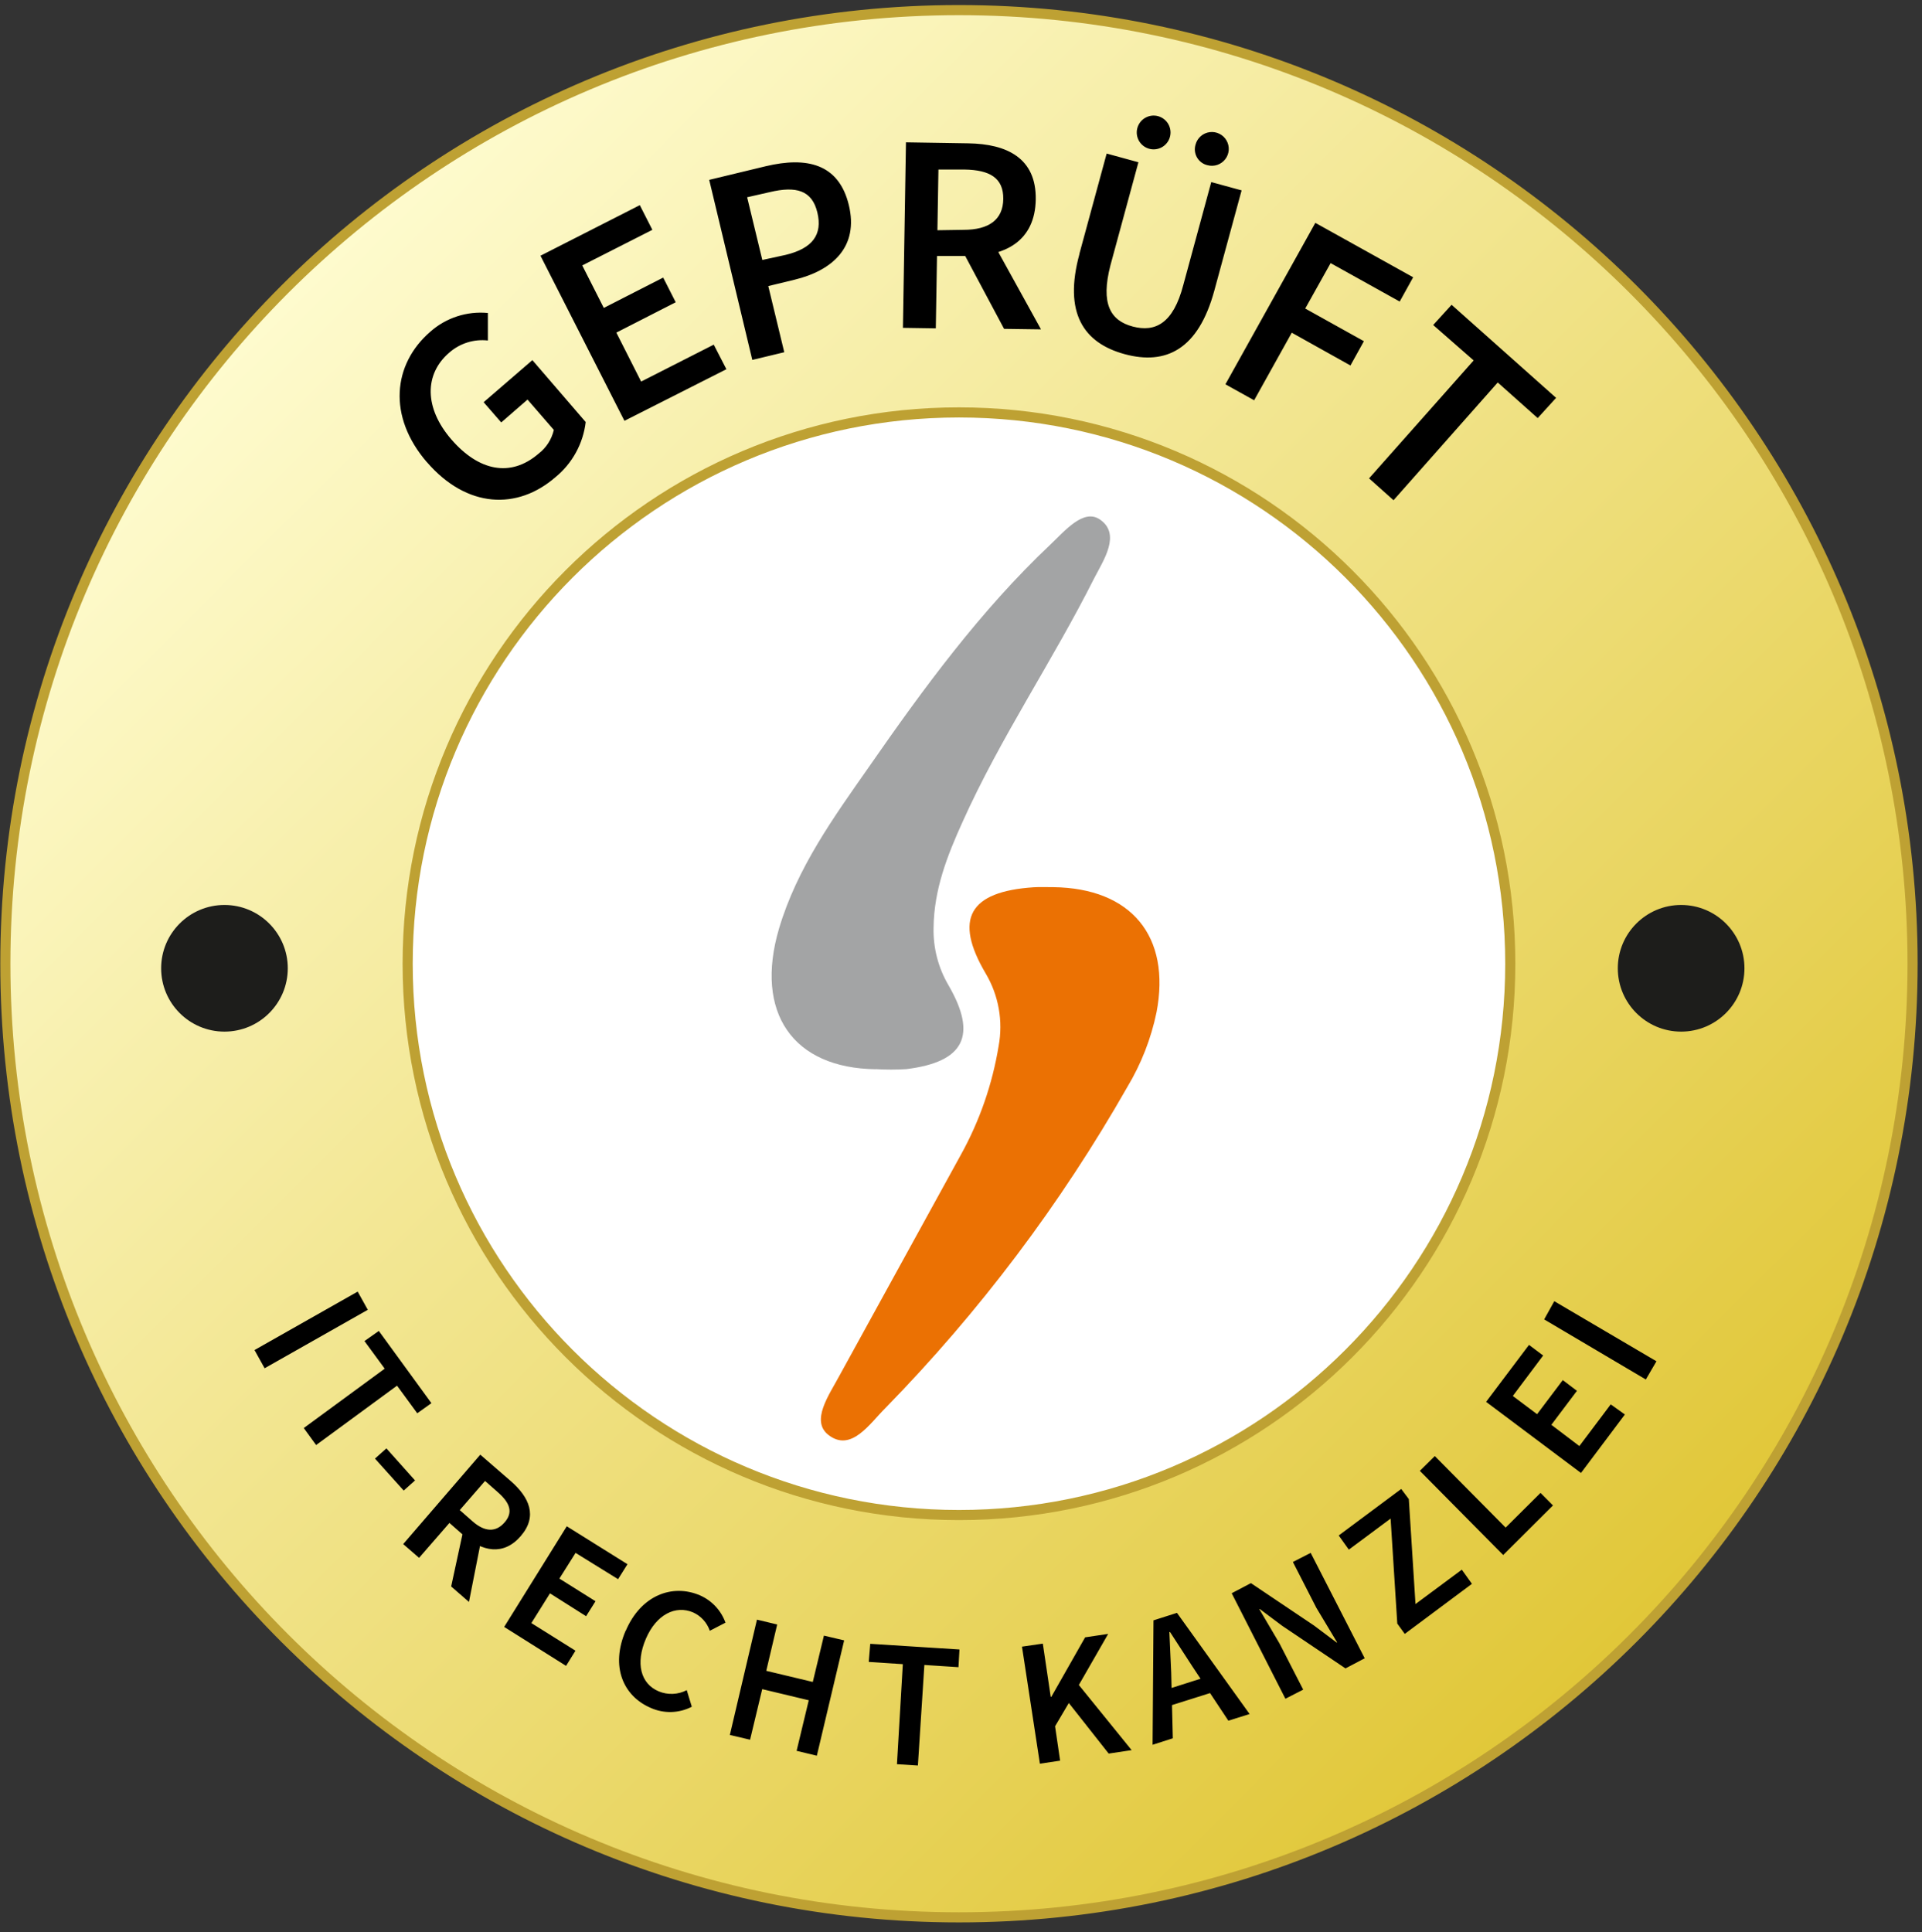 <svg width="190" height="191" viewBox="0 0 190 191" fill="none" xmlns="http://www.w3.org/2000/svg">
<rect x="0" y="0" width="190" height="191" fill="#333333" stroke="none"/>
<path d="M94.799 189.54C146.863 189.54 189.069 147.334 189.069 95.27C189.069 43.206 146.863 1 94.799 1C42.735 1 0.529 43.206 0.529 95.27C0.529 147.334 42.735 189.54 94.799 189.54Z" fill="url(#paint0_linear_8104_65918)" stroke="#BEA133"/>
<path d="M94.799 149.77C124.898 149.77 149.299 125.369 149.299 95.269C149.299 65.17 124.898 40.77 94.799 40.77C64.699 40.77 40.299 65.17 40.299 95.269C40.299 125.369 64.699 149.77 94.799 149.77Z" fill="white" stroke="#BEA133"/>
<path d="M22.189 101.981C25.646 101.981 28.449 99.178 28.449 95.721C28.449 92.264 25.646 89.461 22.189 89.461C18.732 89.461 15.929 92.264 15.929 95.721C15.929 99.178 18.732 101.981 22.189 101.981Z" fill="#1D1D1B"/>
<path d="M166.189 101.981C169.646 101.981 172.449 99.178 172.449 95.721C172.449 92.264 169.646 89.461 166.189 89.461C162.732 89.461 159.929 92.264 159.929 95.721C159.929 99.178 162.732 101.981 166.189 101.981Z" fill="#1D1D1B"/>
<path d="M42.209 45.7C38.289 41.16 38.839 36 42.529 32.8C43.3 32.114 44.204 31.595 45.185 31.275C46.166 30.955 47.202 30.841 48.229 30.94V33.66C47.541 33.583 46.845 33.65 46.185 33.858C45.526 34.067 44.917 34.412 44.399 34.87C41.939 36.99 41.929 40.33 44.619 43.44C47.309 46.55 50.469 47.24 53.249 44.84C54.005 44.258 54.536 43.431 54.749 42.5L52.149 39.5L49.549 41.76L47.809 39.76L52.629 35.6L57.899 41.72C57.646 43.861 56.57 45.819 54.899 47.18C51.159 50.42 46.169 50.28 42.199 45.68L42.209 45.7ZM53.429 25.28L63.249 20.28L64.489 22.72L57.559 26.24L59.689 30.44L65.559 27.44L66.799 29.88L60.929 32.88L63.379 37.72L70.559 34.07L71.809 36.5L61.729 41.6L53.429 25.28ZM70.109 17.78L75.709 16.43C79.709 15.48 82.909 16.15 83.909 20.26C84.909 24.37 82.349 26.74 78.509 27.66L75.949 28.28L77.529 34.82L74.369 35.58L70.109 17.78ZM77.659 25.2C80.319 24.56 81.329 23.2 80.799 21C80.269 18.8 78.699 18.37 76.059 19L73.859 19.5L75.359 25.7L77.659 25.2ZM89.559 14.07L95.729 14.17C99.529 14.23 102.449 15.62 102.389 19.71C102.329 23.8 99.389 25.39 95.549 25.31H92.629L92.509 32.46L89.259 32.41L89.559 14.07ZM95.259 22.72C97.759 22.72 99.159 21.72 99.179 19.66C99.199 17.6 97.859 16.8 95.349 16.76H92.769L92.669 22.76L95.259 22.72ZM94.959 24.45L97.359 22.51L102.909 32.56L99.259 32.51L94.959 24.45ZM106.699 25.11L109.399 15.18L112.539 16.04L109.779 26.2C108.779 30.04 109.779 31.7 111.979 32.28C114.179 32.86 115.979 32.01 116.979 28.16L119.739 18L122.739 18.82L120.039 28.74C118.459 34.54 115.269 36.12 111.179 35.01C107.089 33.9 105.129 30.91 106.709 25.11H106.699ZM112.419 12.71C112.471 12.492 112.566 12.287 112.698 12.106C112.831 11.926 112.999 11.774 113.192 11.66C113.384 11.545 113.598 11.471 113.82 11.441C114.042 11.411 114.268 11.426 114.484 11.485C114.7 11.544 114.902 11.646 115.078 11.785C115.254 11.924 115.4 12.096 115.508 12.293C115.616 12.489 115.683 12.705 115.705 12.928C115.728 13.151 115.705 13.376 115.639 13.59C115.511 14.004 115.227 14.352 114.847 14.56C114.467 14.768 114.021 14.821 113.604 14.707C113.186 14.592 112.829 14.32 112.608 13.948C112.387 13.575 112.319 13.132 112.419 12.71ZM118.189 14.28C118.276 13.962 118.455 13.676 118.705 13.459C118.954 13.242 119.262 13.104 119.59 13.063C119.918 13.021 120.25 13.078 120.546 13.226C120.842 13.373 121.087 13.605 121.251 13.892C121.414 14.179 121.489 14.508 121.466 14.837C121.443 15.167 121.322 15.482 121.12 15.743C120.917 16.004 120.642 16.199 120.328 16.304C120.015 16.408 119.678 16.418 119.359 16.33C119.143 16.28 118.94 16.186 118.763 16.053C118.585 15.921 118.437 15.753 118.327 15.561C118.217 15.368 118.148 15.155 118.124 14.935C118.101 14.715 118.123 14.492 118.189 14.28ZM130.029 22.03L139.699 27.41L138.369 29.81L131.539 26.01L129.029 30.5L134.829 33.73L133.499 36.13L127.699 32.89L123.979 39.57L121.139 37.99L130.029 22.03ZM145.679 35.63L141.679 32.13L143.499 30.13L153.829 39.33L152.009 41.33L148.059 37.81L137.759 49.45L135.339 47.29L145.679 35.63ZM35.359 127.68L36.359 129.48L26.159 135.26L25.159 133.46L35.359 127.68ZM38.029 135.3L36.029 132.57L37.449 131.57L42.649 138.71L41.249 139.71L39.249 136.98L31.249 142.85L30.029 141.17L38.029 135.3ZM38.199 143.18L41.029 146.35L39.909 147.35L37.069 144.19L38.199 143.18ZM47.479 143.8L50.479 146.4C52.319 148 53.179 149.88 51.479 151.85C49.779 153.82 47.659 153.38 45.829 151.78L44.429 150.55L41.429 154L39.859 152.64L47.479 143.8ZM45.839 151.1L47.779 151.16L46.359 158.36L44.599 156.83L45.839 151.1ZM46.699 150.38C47.899 151.44 48.999 151.51 49.879 150.5C50.759 149.49 50.409 148.56 49.199 147.5L47.949 146.4L45.449 149.28L46.699 150.38ZM56.029 150.88L62.029 154.63L61.099 156.11L56.899 153.51L55.299 156.05L58.869 158.29L57.939 159.77L54.369 157.51L52.529 160.45L56.889 163.18L55.959 164.68L49.839 160.83L56.029 150.88ZM61.859 161.21C63.359 157.69 66.479 156.54 69.199 157.71C69.781 157.965 70.304 158.336 70.737 158.801C71.171 159.265 71.504 159.813 71.719 160.41L70.169 161.21C70.033 160.813 69.818 160.447 69.536 160.136C69.254 159.825 68.911 159.574 68.529 159.4C66.779 158.65 64.879 159.6 63.849 162C62.819 164.4 63.309 166.44 65.119 167.2C65.561 167.384 66.039 167.469 66.517 167.448C66.996 167.428 67.464 167.302 67.889 167.08L68.389 168.72C67.763 169.044 67.071 169.222 66.367 169.241C65.662 169.26 64.962 169.12 64.319 168.83C61.619 167.67 60.319 164.76 61.849 161.2L61.859 161.21ZM74.829 160.11L76.829 160.59L75.749 165.17L80.349 166.27L81.449 161.69L83.449 162.16L80.749 173.56L78.749 173.08L79.949 168.08L75.349 166.98L74.149 171.98L72.149 171.51L74.829 160.11ZM89.249 164.51L85.879 164.29L86.029 162.5L94.849 163.06L94.749 164.81L91.379 164.59L90.739 174.53L88.669 174.4L89.249 164.51ZM101.029 162.78L103.089 162.48L103.869 167.74H103.929L107.269 161.86L109.549 161.52L106.649 166.57L111.869 173.01L109.599 173.35L105.659 168.35L104.299 170.65L104.799 174.05L102.799 174.35L101.029 162.78ZM114.029 160.18L116.349 159.44L123.529 169.44L121.429 170.1L117.849 164.7L115.669 161.34H115.599L115.779 165.34L115.939 171.84L113.939 172.48L114.029 160.18ZM114.629 167.24L119.879 165.57L120.379 167.13L115.119 168.79L114.629 167.24ZM121.759 157.5L123.659 156.5L129.909 160.7L132.129 162.37H132.189L130.129 158.94L127.809 154.41L129.569 153.51L134.909 163.93L133.009 164.93L126.769 160.73L124.549 159.07H124.489L126.489 162.47L128.829 167.03L127.069 167.93L121.759 157.5ZM138.129 160.5L137.469 150.12L133.339 153.19L132.339 151.79L138.519 147.19L139.269 148.19L139.929 158.57L144.509 155.17L145.509 156.57L138.869 161.52L138.129 160.5ZM140.359 145.4L141.839 143.94L148.839 151.01L152.289 147.58L153.519 148.82L148.599 153.72L140.359 145.4ZM146.909 138.58L151.149 132.95L152.549 134L149.549 138L151.949 139.8L154.489 136.43L155.889 137.49L153.359 140.85L156.129 142.95L159.229 138.83L160.629 139.83L156.289 145.61L146.909 138.58ZM152.649 130.43L153.649 128.63L163.749 134.57L162.699 136.37L152.649 130.43Z" fill="black"/>
<path d="M86.569 105.699C78.369 105.599 74.569 100.099 77.009 91.799C78.789 85.799 82.409 80.799 85.909 75.799C91.309 68.029 96.909 60.379 103.809 53.859C105.239 52.509 107.109 50.229 108.739 51.359C110.839 52.809 109.099 55.359 108.159 57.179C104.059 65.339 98.899 72.909 95.159 81.239C93.639 84.589 92.329 87.939 92.289 91.699C92.24 93.696 92.749 95.666 93.759 97.389C96.659 102.389 95.299 104.989 89.589 105.689C88.583 105.751 87.575 105.751 86.569 105.689V105.699Z" fill="#A3A4A5"/>
<path d="M104.129 87.7C111.829 87.8 115.769 92.56 114.329 100.07C113.789 102.678 112.812 105.177 111.439 107.46C104.858 119.02 96.819 129.688 87.519 139.2C85.999 140.7 84.159 143.58 81.919 141.87C80.079 140.47 81.989 137.87 82.979 136L94.979 114.17C96.835 110.825 98.1 107.185 98.719 103.41C99.176 100.94 98.721 98.389 97.439 96.23C94.259 90.83 95.809 88.13 102.199 87.71C102.799 87.67 103.479 87.71 104.139 87.7H104.129Z" fill="#EB7103"/>
<defs>
<linearGradient id="paint0_linear_8104_65918" x1="28.139" y1="28.61" x2="161.449" y2="161.92" gradientUnits="userSpaceOnUse">
<stop stop-color="#FEFBCE"/>
<stop offset="1" stop-color="#E1C738"/>
</linearGradient>
</defs>
</svg>
